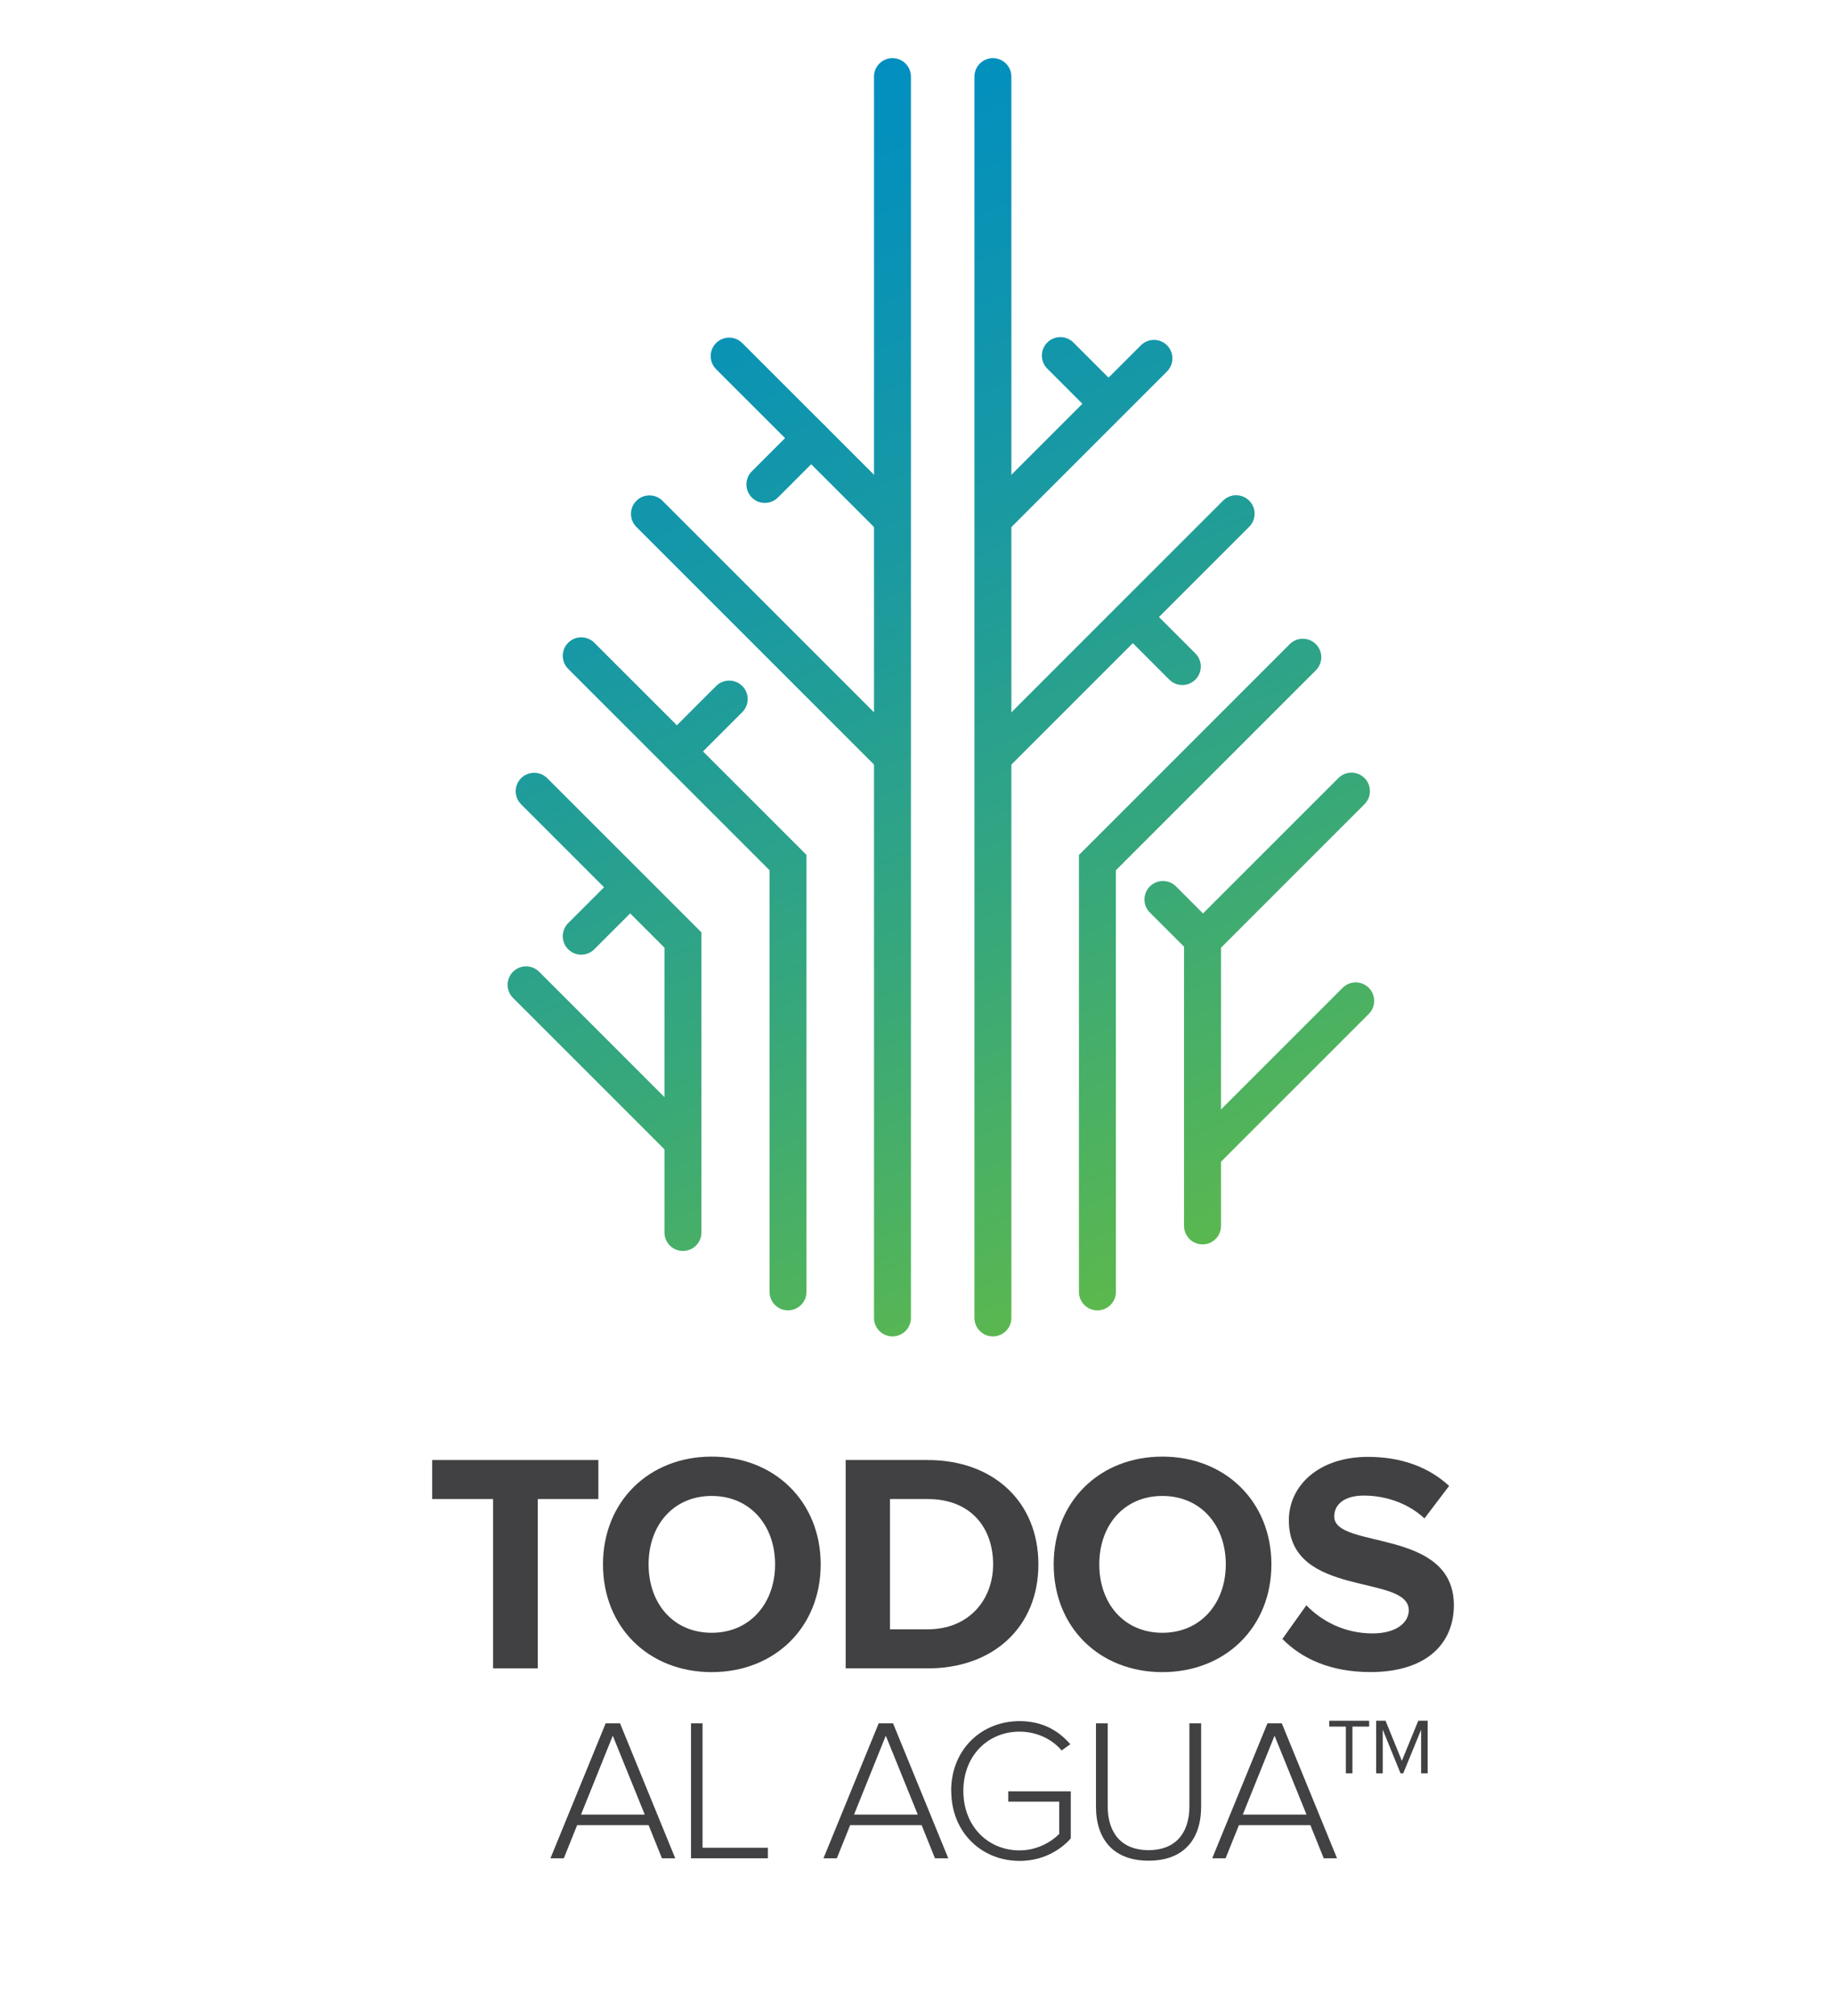 <?xml version="1.0" encoding="UTF-8"?>
<svg id="Calque_1" data-name="Calque 1" xmlns="http://www.w3.org/2000/svg" width="4.84in" height="5.32in" xmlns:xlink="http://www.w3.org/1999/xlink" viewBox="0 0 348.77 382.99">
  <defs>
    <linearGradient id="linear-gradient" x1="135.16" y1="10.65" x2="240.23" y2="249.06" gradientUnits="userSpaceOnUse">
      <stop offset="0" stop-color="#008ec3"/>
      <stop offset=".14" stop-color="#0691ba"/>
      <stop offset=".38" stop-color="#1999a2"/>
      <stop offset=".67" stop-color="#38a87a"/>
      <stop offset="1" stop-color="#62bb46"/>
    </linearGradient>
    <linearGradient id="linear-gradient-2" x1="148.7" y1="4.68" x2="253.76" y2="243.09" xlink:href="#linear-gradient"/>
    <linearGradient id="linear-gradient-3" x1="159.25" y1=".03" x2="264.31" y2="238.44" xlink:href="#linear-gradient"/>
    <linearGradient id="linear-gradient-4" x1="166.47" y1="-3.15" x2="271.53" y2="235.26" xlink:href="#linear-gradient"/>
    <linearGradient id="linear-gradient-5" x1="158.55" y1=".34" x2="263.62" y2="238.75" xlink:href="#linear-gradient"/>
    <linearGradient id="linear-gradient-6" x1="119.17" y1="17.69" x2="224.23" y2="256.11" xlink:href="#linear-gradient"/>
    <linearGradient id="linear-gradient-7" x1="76" y1="36.72" x2="181.07" y2="275.13" xlink:href="#linear-gradient"/>
    <linearGradient id="linear-gradient-8" x1="104.01" y1="24.37" x2="209.07" y2="262.79" xlink:href="#linear-gradient"/>
    <linearGradient id="linear-gradient-9" x1="124.24" y1="15.46" x2="229.31" y2="253.87" xlink:href="#linear-gradient"/>
    <linearGradient id="linear-gradient-10" x1="58.63" y1="44.37" x2="163.69" y2="282.78" xlink:href="#linear-gradient"/>
    <linearGradient id="linear-gradient-11" x1="165.42" y1="-2.69" x2="270.48" y2="235.73" xlink:href="#linear-gradient"/>
    <linearGradient id="linear-gradient-12" x1="149.49" y1="4.33" x2="254.55" y2="242.75" xlink:href="#linear-gradient"/>
    <linearGradient id="linear-gradient-13" x1="47.58" y1="49.24" x2="152.64" y2="287.65" xlink:href="#linear-gradient"/>
    <linearGradient id="linear-gradient-14" x1="154.38" y1="2.18" x2="259.44" y2="240.59" xlink:href="#linear-gradient"/>
    <linearGradient id="linear-gradient-15" x1="171.93" y1="-5.56" x2="277" y2="232.85" xlink:href="#linear-gradient"/>
    <linearGradient id="linear-gradient-16" x1="119.09" y1="17.73" x2="224.16" y2="256.14" xlink:href="#linear-gradient"/>
    <linearGradient id="linear-gradient-17" x1="87.73" y1="31.55" x2="192.79" y2="269.96" xlink:href="#linear-gradient"/>
    <linearGradient id="linear-gradient-18" x1="58.15" y1="44.59" x2="163.21" y2="283" xlink:href="#linear-gradient"/>
  </defs>
  <g>
    <path d="m188.82,253.95c-1.94,0-3.51-1.57-3.51-3.51V14.38c0-1.94,1.57-3.51,3.51-3.51s3.51,1.57,3.51,3.51v236.06c0,1.94-1.57,3.51-3.51,3.51Z" fill="url(#linear-gradient)"/>
    <path d="m208.69,249c-1.94,0-3.51-1.57-3.51-3.51v-83.09l40.09-40.09c1.37-1.37,3.6-1.37,4.97,0,1.37,1.37,1.37,3.6,0,4.97l-38.03,38.03v80.18c0,1.94-1.57,3.51-3.51,3.51Z" fill="url(#linear-gradient-2)"/>
    <path d="m189.44,146.65c-.9,0-1.8-.34-2.48-1.03-1.37-1.37-1.37-3.6,0-4.97l45.63-45.63c1.37-1.37,3.6-1.37,4.97,0,1.37,1.37,1.37,3.6,0,4.97l-45.63,45.63c-.69.69-1.59,1.03-2.48,1.03Z" fill="url(#linear-gradient-3)"/>
    <path d="m189.4,101.52c-.9,0-1.8-.34-2.48-1.03-1.37-1.37-1.37-3.6,0-4.97l30.04-30.04c1.37-1.37,3.6-1.37,4.97,0,1.37,1.37,1.37,3.6,0,4.97l-30.04,30.04c-.69.69-1.58,1.03-2.48,1.03Z" fill="url(#linear-gradient-4)"/>
    <path d="m228.68,236.45c-1.94,0-3.51-1.57-3.51-3.51v-55.82l29.35-29.35c1.37-1.37,3.6-1.37,4.97,0,1.37,1.37,1.37,3.6,0,4.97l-27.29,27.29v52.91c0,1.94-1.57,3.51-3.51,3.51Z" fill="url(#linear-gradient-5)"/>
    <path d="m169.72,253.95c-1.94,0-3.51-1.57-3.51-3.51V14.38c0-1.94,1.57-3.51,3.51-3.51s3.51,1.57,3.51,3.51v236.06c0,1.94-1.57,3.51-3.51,3.51Z" fill="url(#linear-gradient-6)"/>
    <path d="m149.86,249c-1.94,0-3.51-1.57-3.51-3.51v-80.18l-38.3-38.3c-1.37-1.37-1.37-3.6,0-4.97,1.37-1.37,3.6-1.37,4.97,0l40.35,40.35v83.09c0,1.94-1.57,3.51-3.51,3.51Z" fill="url(#linear-gradient-7)"/>
    <path d="m169.1,146.65c-.9,0-1.8-.34-2.48-1.03l-45.6-45.6c-1.37-1.37-1.37-3.6,0-4.97,1.37-1.37,3.6-1.37,4.97,0l45.6,45.6c1.37,1.37,1.37,3.6,0,4.97-.69.69-1.58,1.03-2.48,1.03Z" fill="url(#linear-gradient-8)"/>
    <path d="m169.14,101.52c-.9,0-1.8-.34-2.48-1.03l-30.48-30.47c-1.37-1.37-1.37-3.6,0-4.97,1.37-1.37,3.6-1.37,4.97,0l30.48,30.47c1.37,1.37,1.37,3.6,0,4.97-.69.69-1.58,1.03-2.48,1.03Z" fill="url(#linear-gradient-9)"/>
    <path d="m129.87,237.7c-1.94,0-3.51-1.57-3.51-3.51v-54.16l-27.26-27.26c-1.37-1.37-1.37-3.6,0-4.97,1.37-1.37,3.6-1.37,4.97,0l29.32,29.32v57.07c0,1.94-1.57,3.51-3.51,3.51Z" fill="url(#linear-gradient-10)"/>
    <path d="m224.84,130.08c-.9,0-1.8-.34-2.48-1.03l-8.8-8.8c-1.37-1.37-1.37-3.6,0-4.97,1.37-1.37,3.6-1.37,4.97,0l8.8,8.8c1.37,1.37,1.37,3.6,0,4.97-.69.69-1.59,1.03-2.48,1.03Z" fill="url(#linear-gradient-11)"/>
    <path d="m227.33,180.56c-.9,0-1.8-.34-2.48-1.03l-6.18-6.18c-1.37-1.37-1.37-3.6,0-4.97,1.37-1.37,3.6-1.37,4.97,0l6.18,6.18c1.37,1.37,1.37,3.6,0,4.97-.69.69-1.58,1.03-2.48,1.03Z" fill="url(#linear-gradient-12)"/>
    <path d="m129.68,220.25c-.9,0-1.8-.34-2.48-1.03l-29.64-29.64c-1.37-1.37-1.37-3.6,0-4.97,1.37-1.37,3.6-1.37,4.97,0l29.64,29.64c1.37,1.37,1.37,3.6,0,4.97-.69.69-1.59,1.03-2.48,1.03Z" fill="url(#linear-gradient-13)"/>
    <path d="m229.21,222.26c-.9,0-1.8-.34-2.48-1.03-1.37-1.37-1.37-3.6,0-4.97l28.6-28.6c1.37-1.37,3.6-1.37,4.97,0,1.37,1.37,1.37,3.6,0,4.97l-28.6,28.6c-.69.69-1.58,1.03-2.48,1.03Z" fill="url(#linear-gradient-14)"/>
    <path d="m210.44,79.75c-.9,0-1.8-.34-2.48-1.03l-8.8-8.8c-1.37-1.37-1.37-3.6,0-4.97,1.37-1.37,3.6-1.37,4.97,0l8.8,8.8c1.37,1.37,1.37,3.6,0,4.97-.69.69-1.59,1.03-2.48,1.03Z" fill="url(#linear-gradient-15)"/>
    <path d="m145.45,95.45c-.9,0-1.8-.34-2.48-1.03-1.37-1.37-1.37-3.6,0-4.97l8.8-8.8c1.37-1.37,3.6-1.37,4.97,0,1.37,1.37,1.37,3.6,0,4.97l-8.8,8.8c-.69.69-1.58,1.03-2.48,1.03Z" fill="url(#linear-gradient-16)"/>
    <path d="m129.87,145.07c-.9,0-1.8-.34-2.48-1.03-1.37-1.37-1.37-3.6,0-4.97l8.8-8.8c1.37-1.37,3.6-1.37,4.97,0,1.37,1.37,1.37,3.6,0,4.97l-8.8,8.8c-.69.69-1.58,1.03-2.48,1.03Z" fill="url(#linear-gradient-17)"/>
    <path d="m110.53,181.36c-.9,0-1.8-.34-2.48-1.03-1.37-1.37-1.37-3.6,0-4.97l8.8-8.8c1.37-1.37,3.6-1.37,4.97,0,1.37,1.37,1.37,3.6,0,4.97l-8.8,8.8c-.69.69-1.59,1.03-2.48,1.03Z" fill="url(#linear-gradient-18)"/>
  </g>
  <g>
    <g>
      <path d="m93.77,317.08v-32.2h-11.58v-7.42h31.6v7.42h-11.52v32.2h-8.5Z" fill="#414042"/>
      <path d="m114.67,297.3c0-11.94,8.73-20.49,20.67-20.49s20.73,8.55,20.73,20.49-8.73,20.49-20.73,20.49-20.67-8.55-20.67-20.49Zm32.73,0c0-7.42-4.75-13.01-12.06-13.01s-12,5.58-12,13.01,4.69,13.01,12,13.01,12.06-5.64,12.06-13.01Z" fill="#414042"/>
      <path d="m160.82,317.08v-39.62h15.62c12.42,0,21.03,7.9,21.03,19.84s-8.61,19.78-21.03,19.78h-15.62Zm28.04-19.78c0-7.01-4.28-12.42-12.42-12.42h-7.19v24.77h7.19c7.84,0,12.42-5.64,12.42-12.36Z" fill="#414042"/>
      <path d="m200.38,297.3c0-11.94,8.73-20.49,20.67-20.49s20.73,8.55,20.73,20.49-8.73,20.49-20.73,20.49-20.67-8.55-20.67-20.49Zm32.73,0c0-7.42-4.75-13.01-12.06-13.01s-12,5.58-12,13.01,4.69,13.01,12,13.01,12.06-5.64,12.06-13.01Z" fill="#414042"/>
      <path d="m243.86,311.5l4.57-6.42c2.79,2.91,7.13,5.35,12.59,5.35,4.63,0,6.89-2.14,6.89-4.4,0-7.01-22.81-2.2-22.81-17.11,0-6.59,5.7-12.06,15.03-12.06,6.3,0,11.52,1.9,15.45,5.52l-4.69,6.18c-3.21-2.97-7.48-4.34-11.52-4.34-3.62,0-5.64,1.6-5.64,3.98,0,6.3,22.75,2.08,22.75,16.87,0,7.25-5.17,12.71-15.86,12.71-7.6,0-13.07-2.55-16.75-6.3Z" fill="#414042"/>
      <path d="m125.88,353.19l-2.54-6.31h-13.58l-2.54,6.31h-2.54l10.5-25.66h2.73l10.5,25.66h-2.54Zm-9.35-23.31l-6.04,15h12.12l-6.08-15Z" fill="#414042"/>
      <path d="m131.41,353.19v-25.66h2.19v23.66h12.42v2h-14.62Z" fill="#414042"/>
      <path d="m177.8,353.19l-2.54-6.31h-13.58l-2.54,6.31h-2.54l10.5-25.66h2.73l10.5,25.66h-2.54Zm-9.35-23.31l-6.04,15h12.12l-6.08-15Z" fill="#414042"/>
      <path d="m180.88,340.38c0-7.92,5.81-13.27,13-13.27,4.23,0,7.31,1.69,9.66,4.39l-1.65,1.19c-1.81-2.15-4.73-3.58-8-3.58-6.04,0-10.69,4.58-10.69,11.27s4.65,11.31,10.69,11.31c3.42,0,6.12-1.69,7.54-3.12v-6.15h-9.69v-1.96h11.89v8.96c-2.27,2.54-5.69,4.27-9.73,4.27-7.19,0-13-5.39-13-13.31Z" fill="#414042"/>
      <path d="m208.42,343.34v-15.81h2.23v15.77c0,5.19,2.73,8.35,7.77,8.35s7.77-3.15,7.77-8.35v-15.77h2.23v15.81c0,6.35-3.39,10.31-10,10.31s-10-4-10-10.31Z" fill="#414042"/>
      <path d="m251.73,353.19l-2.54-6.31h-13.58l-2.54,6.31h-2.54l10.5-25.66h2.73l10.5,25.66h-2.54Zm-9.35-23.31l-6.04,15h12.12l-6.08-15Z" fill="#414042"/>
    </g>
    <g>
      <path d="m255.94,328.15h-3.16v-1.11h7.59v1.11h-3.18v8.89h-1.25v-8.89Z" fill="#414042"/>
      <path d="m270.26,328.72l-3.41,8.32h-.51l-3.39-8.32v8.32h-1.25v-10h1.79l3.1,7.62,3.12-7.62h1.79v10h-1.25v-8.32Z" fill="#414042"/>
    </g>
  </g>
</svg>